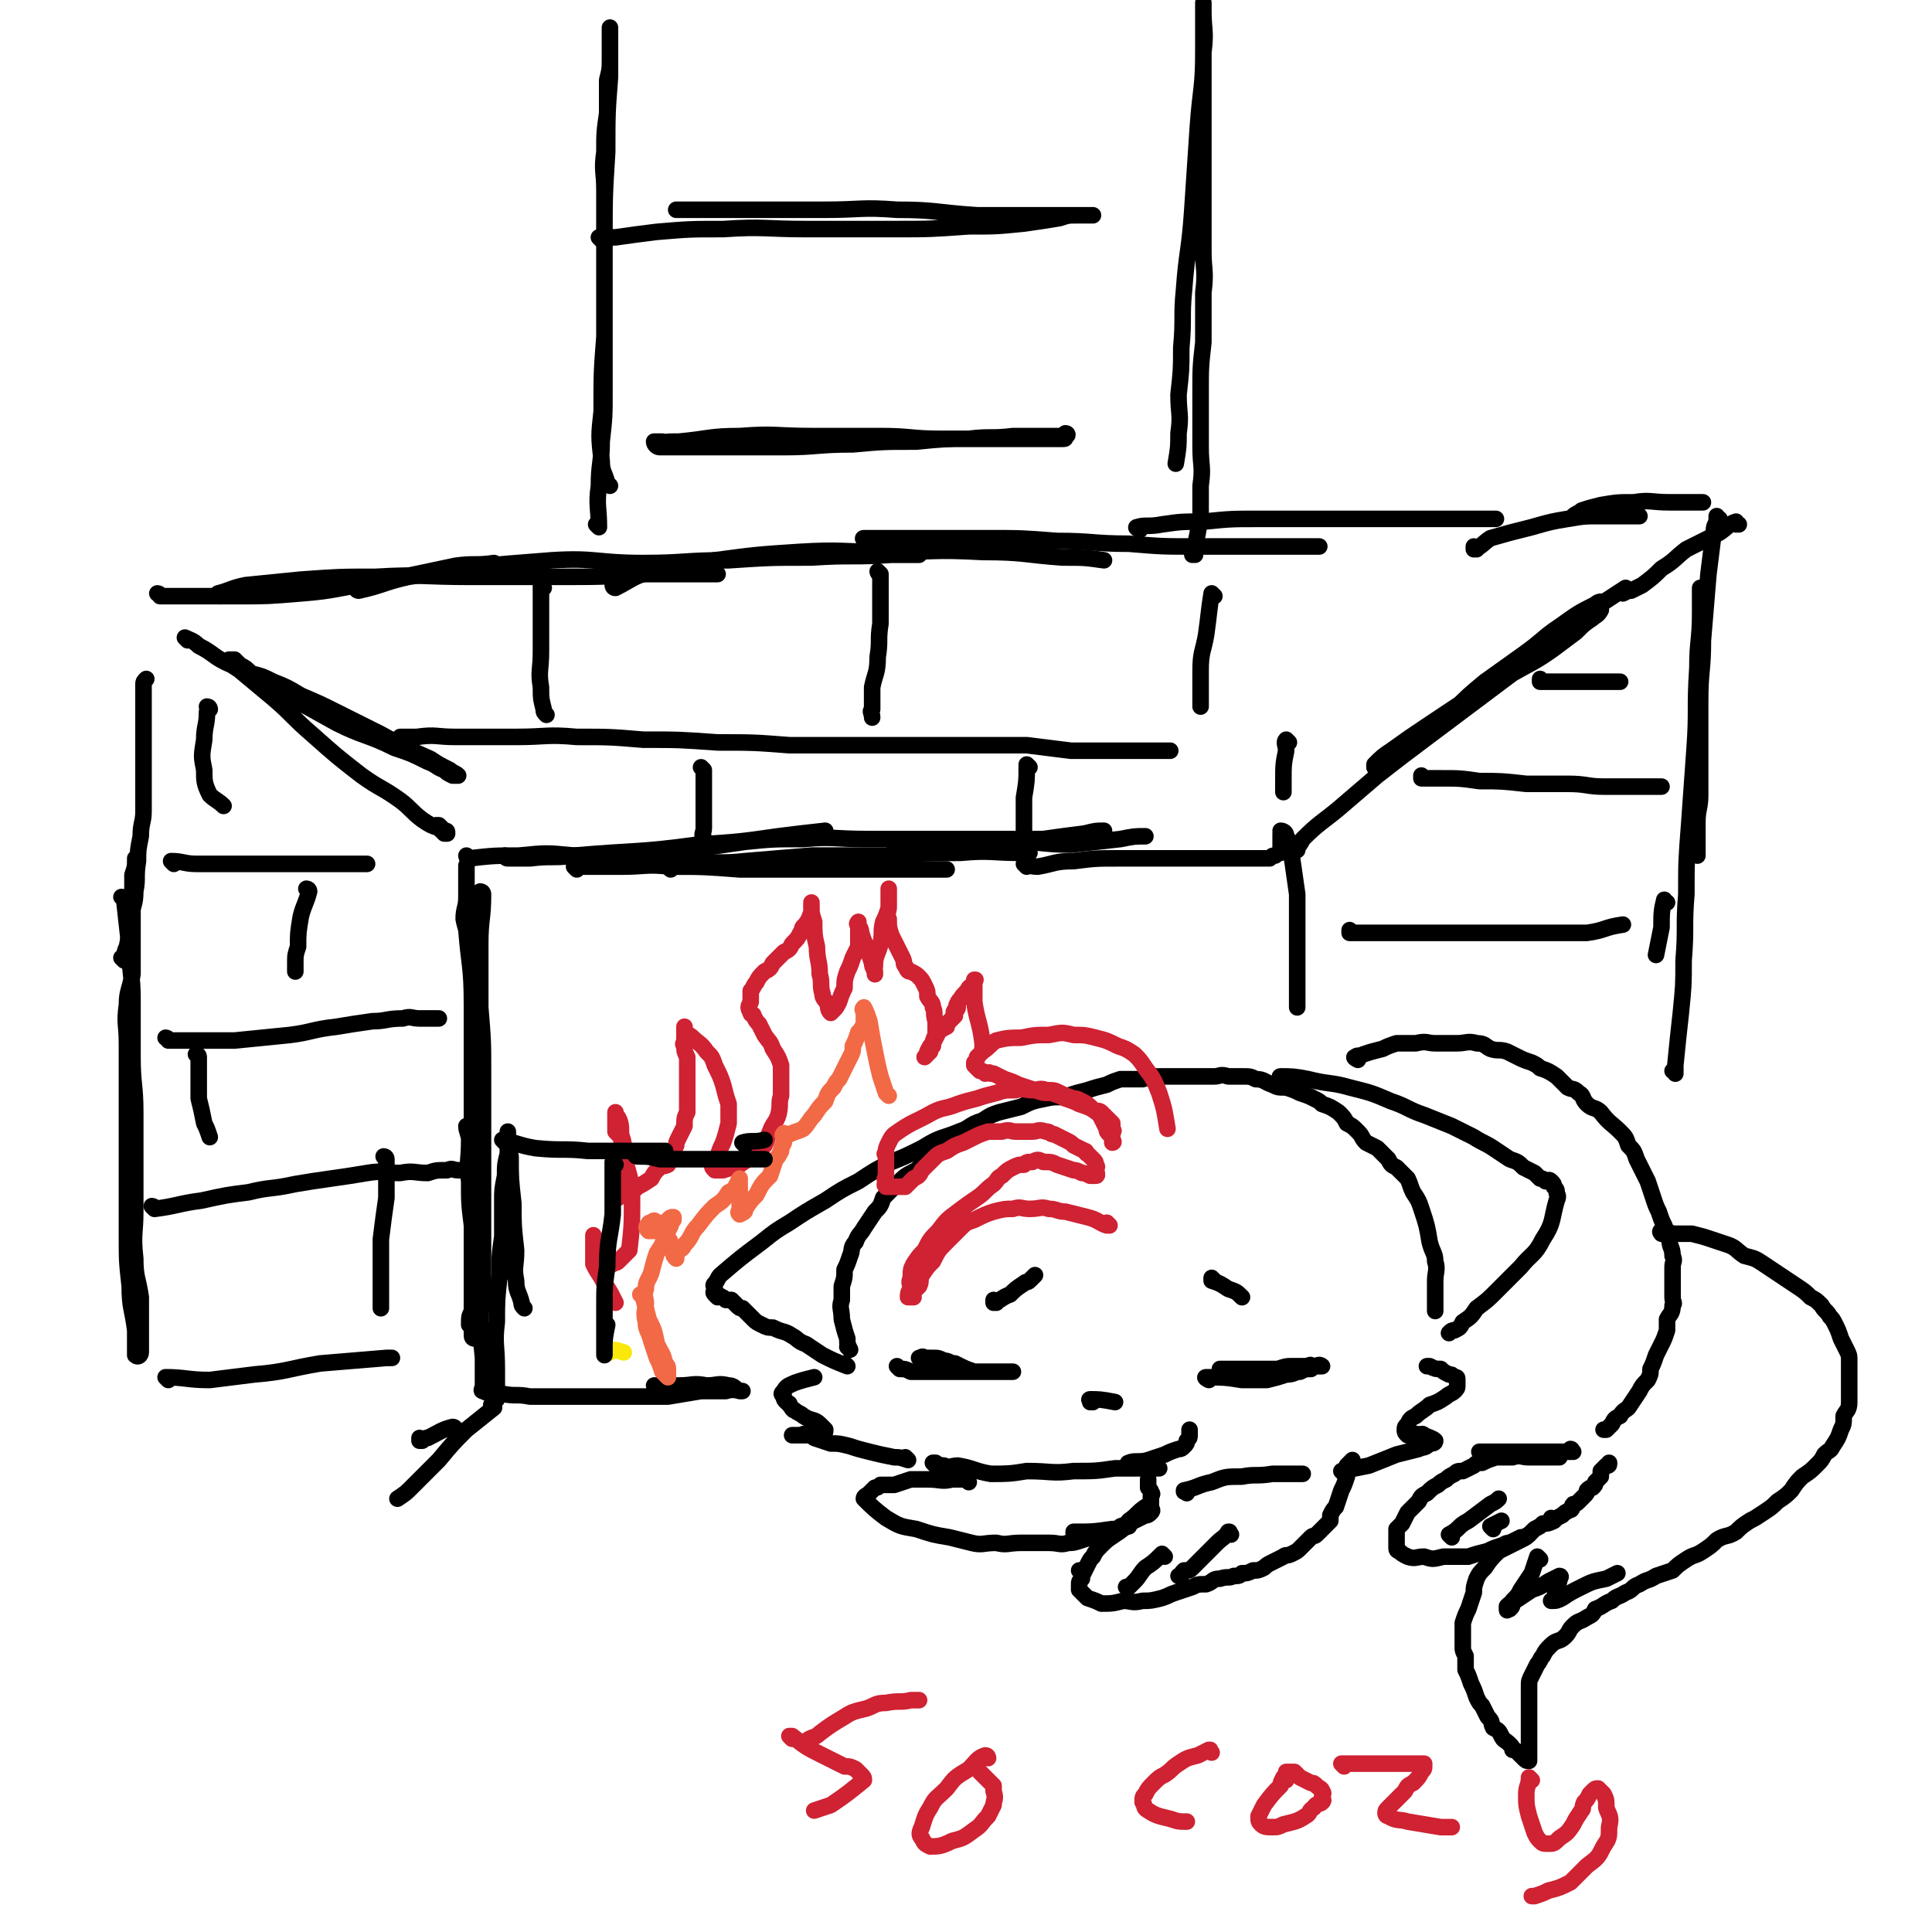 <svg viewBox='0 0 700 700' version='1.1' xmlns='http://www.w3.org/2000/svg' xmlns:xlink='http://www.w3.org/1999/xlink'><g fill='none' stroke='rgb(0,0,0)' stroke-width='6' stroke-linecap='round' stroke-linejoin='round'><path d='M326,496c0,0 -1,-1 -1,-1 0,0 0,0 1,1 0,0 0,0 0,0 2,0 2,0 4,1 4,0 4,0 8,0 4,0 4,0 7,0 3,0 3,0 7,0 2,0 2,0 5,0 2,0 2,0 4,0 2,0 2,0 3,0 1,0 1,0 2,0 1,0 1,0 1,0 -1,0 -1,0 -2,0 -2,0 -2,0 -5,0 -3,0 -3,0 -7,0 -3,-1 -3,-1 -7,-3 -2,0 -2,-1 -4,-1 -2,-1 -2,-1 -4,-1 -1,0 -1,0 -3,0 -1,-1 -1,0 -2,0 0,0 0,0 0,0 '/><path d='M438,500c0,0 -2,-1 -1,-1 6,0 7,0 13,1 5,0 5,0 9,0 4,-1 4,-1 7,-2 3,0 3,-1 5,-1 2,-1 2,-1 4,-1 1,-1 1,-1 2,-1 1,-1 2,0 2,0 -1,0 -2,0 -3,0 -1,0 -1,-1 -2,0 -3,0 -3,0 -6,0 -2,0 -2,0 -5,1 -3,0 -3,0 -6,0 -3,0 -3,0 -5,0 -3,0 -3,0 -5,0 -2,0 -2,0 -4,0 0,0 0,0 -1,0 '/><path d='M396,508c0,0 -1,-1 -1,-1 0,0 0,0 0,1 0,0 0,0 0,0 1,0 -1,-1 0,-1 3,0 4,0 9,1 '/><path d='M361,472c0,0 -1,-1 -1,-1 0,0 0,1 0,1 3,-1 3,-2 6,-3 2,-2 2,-2 5,-4 1,-1 1,0 2,-1 1,-1 1,-1 2,-2 0,0 0,0 0,0 '/><path d='M440,464c0,0 -1,-1 -1,-1 0,0 0,0 0,1 0,0 0,0 0,0 3,1 3,1 6,3 3,1 3,1 5,3 '/><path d='M410,531c0,0 -1,-1 -1,-1 0,0 0,0 0,0 0,0 0,0 0,0 1,1 -1,0 0,0 2,-1 4,0 7,-1 3,-1 3,-1 6,-2 2,-1 2,-1 5,-2 1,0 1,0 2,-1 1,-1 1,-1 1,-2 1,-1 1,-1 1,-2 0,-1 0,-1 0,-2 0,0 0,0 0,0 '/><path d='M329,529c0,0 -1,-1 -1,-1 0,0 0,0 1,1 0,0 0,0 0,0 -3,-1 -3,-1 -5,-1 -5,-1 -5,-1 -9,-2 -4,-1 -4,-1 -7,-2 -4,-1 -4,-1 -7,-1 -3,-1 -3,-1 -6,-2 -1,-1 -1,-1 -3,-1 -1,-1 -1,0 -2,0 -1,0 -1,0 -1,0 -1,0 -2,0 -2,0 0,0 1,0 1,0 2,0 2,0 3,0 1,0 1,0 3,0 1,0 1,0 2,0 1,0 2,0 2,0 1,-1 1,-1 1,-2 -1,-1 -1,-1 -2,-2 -2,-2 -3,-1 -6,-3 -1,-1 -2,-1 -3,-2 -1,0 -1,-1 -2,-2 0,-1 0,0 -1,-1 -1,-1 -1,-1 -1,-2 -1,-1 -1,-1 0,-2 1,-2 2,-2 4,-3 3,-1 3,-1 7,-2 '/><path d='M487,534c0,0 -1,-1 -1,-1 0,0 0,0 0,0 0,0 0,0 0,0 5,-1 5,-1 10,-2 5,-2 5,-2 10,-4 4,-1 4,-1 8,-2 2,-1 2,0 4,-2 1,0 2,0 2,-1 -1,-1 -2,-1 -4,-2 -1,-1 -1,0 -2,0 -1,-1 -1,0 -2,0 -1,0 -1,0 -2,0 -1,-1 -1,-1 -1,-2 0,-1 0,-1 1,-2 1,-2 1,-2 3,-3 2,-2 3,-2 5,-4 3,-1 3,-1 6,-3 1,-1 2,-1 3,-2 1,-1 1,-1 1,-2 0,-1 0,-1 0,-2 0,-1 0,-1 -1,-1 -1,-1 -1,-1 -2,-1 -2,-1 -2,-1 -3,-2 -2,0 -2,0 -4,-1 -1,0 0,0 -1,0 '/><path d='M308,489c0,0 -1,-1 -1,-1 0,0 0,0 1,1 0,0 0,0 0,0 0,0 -1,-1 -1,-1 0,0 1,1 1,1 -1,-2 -1,-2 -1,-4 -1,-3 -1,-3 -2,-7 0,-4 -1,-4 0,-7 0,-3 0,-3 0,-5 1,-3 1,-3 1,-6 1,-2 1,-2 2,-5 1,-2 0,-3 2,-5 1,-3 2,-3 3,-5 2,-3 2,-3 4,-6 2,-2 2,-2 3,-5 2,-2 2,-2 5,-5 3,-3 3,-3 7,-5 3,-3 3,-3 6,-6 3,-2 3,-2 6,-5 3,-2 3,-2 6,-4 3,-2 3,-2 6,-3 3,-2 3,-2 6,-3 4,-1 4,-1 8,-2 4,-2 4,-2 9,-3 4,-1 4,0 8,-1 3,-1 3,-1 7,-2 3,-1 3,-1 7,-2 2,-1 2,-1 5,-2 4,0 4,0 8,0 3,-1 3,-1 7,-1 4,0 4,0 7,0 3,0 3,0 6,0 3,0 3,0 6,0 2,0 2,-1 5,0 2,0 2,0 5,0 3,0 3,0 5,1 3,0 3,1 6,2 2,1 2,1 5,1 3,1 3,1 5,2 3,1 3,1 5,2 2,1 2,1 3,2 3,1 3,1 6,3 2,2 2,2 3,4 2,1 2,1 4,3 2,2 1,2 3,4 2,1 2,1 4,2 2,2 2,2 4,4 1,2 1,2 3,3 2,2 2,2 4,4 1,2 1,3 2,5 2,3 2,3 3,6 2,6 2,6 3,12 1,4 2,4 2,7 1,3 0,4 0,7 0,2 0,2 0,5 0,2 0,2 0,4 0,1 0,1 0,2 '/><path d='M465,391c0,0 -2,-1 -1,-1 4,0 5,0 10,1 8,2 8,1 15,3 8,2 8,2 15,5 6,2 6,3 12,5 5,2 5,2 10,4 4,2 4,2 8,4 3,2 4,2 7,4 3,2 3,2 6,4 3,1 3,1 5,3 2,1 2,1 4,2 1,1 1,1 2,2 1,0 1,0 2,1 1,0 1,-1 2,0 0,0 0,0 0,0 1,1 1,1 1,2 1,1 1,1 1,2 0,1 1,1 0,3 -2,7 -1,8 -5,14 -3,6 -4,5 -8,10 -4,4 -4,4 -9,9 -3,3 -3,3 -7,6 -2,3 -2,3 -5,5 -1,2 -1,2 -3,3 -1,0 -1,0 -2,1 '/><path d='M307,495c0,0 -1,-1 -1,-1 0,0 0,0 1,1 0,0 0,0 0,0 -5,-2 -5,-2 -9,-4 -3,-2 -3,-2 -6,-4 -3,-1 -3,-2 -5,-3 -3,-2 -3,-1 -7,-3 -2,0 -2,0 -4,-1 -2,-1 -2,-1 -3,-2 -1,-1 -1,-1 -2,-2 -1,-1 -1,-1 -2,-2 -1,0 -1,0 -2,-1 -1,-1 -1,-1 -2,-2 -1,0 -1,0 -2,0 -1,-1 -1,-1 -2,-1 0,-1 0,0 -1,0 -1,-1 -1,-1 -1,-1 -1,-1 0,-1 0,-2 0,-1 -1,-1 0,-2 1,-1 1,-2 2,-3 7,-6 7,-6 15,-12 5,-4 5,-4 10,-7 6,-4 6,-4 13,-8 6,-4 6,-4 12,-7 6,-4 6,-4 12,-7 5,-2 5,-2 11,-5 5,-3 5,-3 11,-5 5,-2 5,-2 9,-3 '/></g>
<g fill='none' stroke='rgb(207,34,51)' stroke-width='6' stroke-linecap='round' stroke-linejoin='round'><path d='M402,444c0,0 -1,-1 -1,-1 0,0 1,1 0,1 -3,-1 -3,-2 -7,-3 -4,-1 -4,-1 -8,-2 -3,0 -3,-1 -6,-1 -3,-1 -3,0 -7,0 -3,0 -3,-1 -6,0 -3,0 -3,0 -7,1 -3,1 -3,1 -7,3 -3,1 -3,1 -5,3 -3,3 -3,3 -5,5 -3,3 -3,3 -5,7 -2,2 -2,2 -4,5 -1,2 0,2 -1,4 -1,1 -1,1 -2,2 -1,1 0,1 0,2 -1,0 -2,0 -2,0 0,-1 0,-2 1,-3 0,-2 -1,-2 0,-4 0,-3 0,-3 1,-5 2,-3 2,-3 4,-5 2,-4 2,-4 5,-7 3,-4 3,-4 7,-7 4,-3 4,-3 7,-5 3,-2 3,-3 6,-5 2,-2 1,-2 3,-3 2,-2 2,-2 4,-3 2,-1 2,-1 4,-1 1,-1 1,-1 3,-1 2,-1 2,-1 4,0 3,0 3,0 5,1 3,1 3,1 6,2 1,0 1,0 3,1 1,0 1,0 3,1 1,0 1,0 2,0 0,0 0,0 0,0 0,0 0,0 0,0 1,0 0,-1 0,-1 0,0 0,1 0,1 1,-1 0,-1 0,-2 0,-1 1,-1 0,-2 0,-1 0,-1 -1,-2 -1,-1 -1,-1 -2,-2 -1,0 0,-1 -1,-1 -2,-1 -2,-1 -4,-2 -1,-1 -1,-1 -3,-2 -2,-1 -2,-1 -4,-2 -2,0 -1,-1 -3,-1 -3,-1 -3,0 -5,0 -3,0 -3,0 -6,0 -2,0 -2,-1 -5,0 -3,0 -3,0 -5,0 -3,1 -3,1 -5,2 -2,1 -2,1 -4,2 -3,1 -3,1 -6,3 -3,1 -3,1 -5,3 -2,2 -2,2 -4,4 -1,2 -1,2 -3,3 -1,1 -1,1 -2,2 0,0 0,0 -1,1 -1,0 -1,0 -2,0 -1,0 -1,0 -2,0 0,0 0,0 -1,0 -1,0 -1,0 -1,0 -1,0 -1,0 -1,0 -1,-1 0,-1 0,-2 -1,-1 0,-1 0,-2 0,-1 0,-1 0,-1 0,-1 0,-1 0,-2 0,-1 0,-1 0,-2 0,-1 0,-1 0,-2 0,-1 -1,-1 0,-1 0,-2 0,-2 1,-4 1,-2 1,-2 2,-3 7,-5 7,-4 14,-8 4,-2 4,-1 9,-3 3,-1 3,-1 7,-2 3,-1 3,-1 7,-2 3,-1 3,-1 7,-1 3,-1 3,0 6,0 2,0 3,-1 5,0 3,0 3,0 5,1 2,1 2,1 5,2 1,0 1,0 3,1 2,1 2,1 4,3 1,1 2,1 3,3 1,2 1,2 2,4 0,1 0,1 1,2 1,1 1,1 1,2 1,1 0,1 0,1 0,0 0,0 0,0 0,-1 0,-1 0,-2 0,-1 0,-1 0,-2 0,0 1,0 0,-1 0,-1 0,-1 0,-2 -1,-1 -1,-1 -2,-2 -1,-1 -1,-1 -2,-2 -1,-1 -2,0 -3,-1 -2,-1 -2,-1 -5,-2 -2,-1 -2,-1 -5,-2 -2,-1 -2,-1 -5,-2 -3,0 -3,0 -6,-1 -3,-1 -3,-1 -6,-2 -2,-1 -2,-1 -5,-2 -2,-1 -2,-1 -4,-2 -1,0 -1,0 -1,0 -1,-1 -1,0 -2,0 -1,-1 -1,-1 -2,-1 -1,-1 -1,-1 -2,-2 0,0 0,0 0,-1 1,-1 1,-1 1,-2 1,-1 1,-1 2,-2 3,-2 3,-3 5,-4 4,-1 5,-1 9,-1 5,-1 5,-1 10,-1 5,-1 5,-1 9,0 4,0 4,0 8,1 4,1 4,1 8,3 3,1 3,1 6,3 2,2 2,2 4,5 3,4 3,4 5,9 2,6 2,7 3,13 '/></g>
<g fill='none' stroke='rgb(0,0,0)' stroke-width='6' stroke-linecap='round' stroke-linejoin='round'><path d='M339,531c0,0 -1,-1 -1,-1 0,0 0,0 1,0 0,0 0,0 0,0 0,1 -1,0 -1,0 1,0 2,1 4,1 2,1 3,0 5,0 6,1 6,2 12,3 6,0 7,0 13,-1 9,0 9,1 17,0 8,0 8,0 15,-1 8,0 8,0 16,0 '/><path d='M351,537c0,0 -1,-1 -1,-1 0,0 0,0 0,0 0,0 0,0 0,0 1,1 1,0 0,0 -2,0 -3,0 -5,0 -4,1 -4,0 -9,0 -3,0 -3,0 -6,0 -3,1 -3,1 -6,2 -2,0 -3,0 -5,0 -1,1 -1,1 -2,1 -1,1 -1,1 -2,2 -1,1 -2,1 -2,2 3,3 4,4 8,7 5,3 5,3 11,4 6,2 6,2 12,3 4,1 4,1 8,2 4,1 4,0 9,0 4,1 4,0 9,0 5,0 5,0 10,0 4,0 4,1 7,0 2,0 2,0 5,-1 3,-1 3,-1 6,-2 2,0 2,0 5,-1 2,-1 2,-1 3,-2 3,-1 3,-1 5,-2 2,-1 2,-1 4,-2 1,0 1,0 2,-1 1,-1 0,-1 0,-2 0,-1 0,-1 0,-2 0,-1 0,-1 0,-2 0,0 1,-1 0,-1 0,-1 0,-1 -1,-2 0,-1 0,-1 0,-2 0,0 0,0 0,-1 '/><path d='M392,570c0,0 -1,-1 -1,-1 '/><path d='M416,547c0,0 -1,-1 -1,-1 0,0 0,0 0,0 0,0 0,0 0,0 1,1 0,0 0,0 -3,2 -3,3 -6,5 -2,3 -2,3 -5,5 -3,2 -3,2 -5,4 -2,2 -2,2 -3,4 -1,1 -1,1 -2,3 -1,2 -1,2 -2,4 0,0 0,0 0,1 -1,1 -1,1 -1,2 0,1 0,1 0,2 0,0 0,0 0,0 1,1 1,1 1,1 1,1 1,1 2,2 3,1 3,1 5,2 4,0 4,0 8,-1 3,0 3,1 7,0 3,0 3,0 7,-1 3,-1 2,-1 5,-2 3,-1 3,-1 6,-2 2,-1 2,-1 5,-1 3,-1 2,-2 5,-2 3,-1 3,0 5,-1 2,0 2,0 3,-1 2,0 2,0 4,-1 2,0 2,0 4,-1 1,-1 1,-1 3,-2 2,-1 2,-1 4,-2 1,-1 1,0 3,-1 2,-1 2,-1 3,-2 1,-1 1,-1 2,-2 1,-1 1,-1 2,-2 1,-1 1,0 2,-1 2,-2 2,-2 3,-3 1,-1 1,-1 2,-2 0,-1 0,-1 0,-2 1,-2 1,-2 2,-3 1,-3 1,-3 2,-6 1,-2 1,-2 2,-5 0,-2 0,-2 0,-4 1,-1 1,-1 2,-2 0,0 0,0 0,0 '/><path d='M422,564c0,0 -1,-1 -1,-1 0,0 0,0 0,0 0,0 0,0 0,0 -3,3 -3,3 -6,5 -2,2 -2,3 -4,5 -1,1 -1,1 -2,2 -1,0 -1,0 -1,0 '/><path d='M446,556c0,0 -1,-1 -1,-1 0,0 1,0 0,0 -1,2 -2,2 -4,4 -2,2 -2,2 -5,5 -2,2 -2,2 -4,4 -1,1 -1,1 -3,1 -1,1 -1,1 -1,2 0,0 0,0 -1,0 '/><path d='M430,541c0,0 -1,-1 -1,-1 0,0 0,1 0,0 5,-1 5,-2 10,-3 5,-2 5,-2 11,-2 5,-1 5,0 11,-1 5,0 5,0 11,0 '/><path d='M390,556c0,0 -1,-1 -1,-1 0,0 0,1 0,0 7,0 7,0 14,-1 3,0 3,0 6,-1 '/><path d='M492,384c0,0 -2,-1 -1,-1 1,-1 1,0 3,-1 3,-1 3,-1 7,-2 2,-1 2,-1 5,-2 3,0 4,0 7,0 4,-1 4,0 7,0 4,0 4,0 8,0 3,0 4,-1 7,0 3,0 3,1 5,2 3,1 3,0 6,1 2,1 2,1 4,2 2,1 2,1 5,2 2,1 2,1 3,2 3,1 3,1 6,3 2,2 2,2 4,4 2,1 2,0 4,2 2,1 1,2 3,4 2,2 3,1 5,3 3,4 4,4 7,7 2,2 2,2 3,5 2,2 2,2 3,5 1,2 1,2 2,4 1,2 1,2 2,4 1,3 1,3 2,6 1,3 1,3 2,5 1,3 1,3 2,5 1,3 1,3 2,6 0,2 1,2 1,5 1,2 0,2 0,4 0,2 0,2 0,4 0,2 0,2 0,3 0,2 0,2 0,4 0,2 1,2 0,3 0,3 -1,3 -2,5 0,2 0,2 0,4 -1,3 -1,3 -2,5 -1,2 -1,2 -2,4 -1,3 -1,3 -2,5 0,2 0,2 -1,4 -2,2 -2,2 -3,4 -2,3 -2,3 -4,6 -1,1 -2,1 -3,3 -2,1 -2,1 -3,3 -1,1 -1,1 -2,2 0,0 0,0 -1,0 '/><path d='M570,526c0,0 -1,-1 -1,-1 0,0 1,0 0,1 -5,0 -6,0 -11,0 -4,0 -4,0 -7,0 -3,0 -3,0 -5,0 -3,0 -3,0 -5,0 -2,0 -2,0 -3,0 -1,0 -1,0 -2,0 0,0 0,0 0,0 '/><path d='M565,528c0,0 -1,-1 -1,-1 0,0 0,0 0,1 -1,0 -1,0 -2,0 -4,0 -4,0 -8,0 -3,0 -3,-1 -6,0 -3,0 -3,0 -6,0 -3,1 -3,1 -5,2 -2,0 -2,0 -3,1 -2,1 -2,1 -4,2 -2,0 -2,0 -3,1 -2,1 -2,1 -3,2 -2,1 -2,1 -3,2 -2,1 -2,1 -4,3 -2,1 -2,1 -3,3 -1,1 -1,1 -2,2 -1,1 -1,1 -2,2 -1,2 -1,2 -2,4 -1,1 -1,1 -2,2 0,1 0,1 0,2 0,1 0,1 0,2 0,1 0,1 0,1 0,1 0,2 0,2 0,1 1,1 1,1 1,1 1,1 3,2 3,1 3,0 6,0 3,1 3,1 7,0 5,0 5,0 9,0 3,-1 3,-1 7,-2 2,-1 2,-1 5,-2 1,0 1,-1 3,-1 2,-1 2,-1 4,-2 1,0 1,0 3,-1 1,-1 1,-1 2,-2 2,-1 2,-1 3,-2 2,0 2,0 4,-1 1,-1 1,-1 3,-2 1,-1 1,-1 3,-2 1,0 0,-1 1,-2 1,0 1,0 2,-1 1,-1 1,-1 2,-2 1,-1 1,-1 1,-2 1,-1 1,-1 2,-1 1,-1 1,-1 1,-2 1,-1 1,-1 2,-2 0,-1 0,-1 0,-2 1,-1 1,-1 2,-2 1,0 1,0 1,-1 '/><path d='M526,557c0,0 -1,-1 -1,-1 0,0 0,0 0,0 0,0 0,0 0,0 4,-2 3,-3 7,-5 4,-3 4,-3 8,-6 2,-1 2,-1 3,-2 '/><path d='M541,554c0,0 -1,-1 -1,-1 0,0 0,0 0,0 0,0 0,0 0,0 2,-1 2,-1 4,-2 '/><path d='M563,551c0,0 -1,-1 -1,-1 0,0 0,0 0,0 0,0 0,0 0,0 '/><path d='M603,447c-1,0 -1,-1 -1,-1 0,0 0,0 0,1 0,0 0,0 0,0 0,0 -1,-1 0,-1 1,0 2,0 4,1 4,0 4,0 7,0 4,1 4,1 7,2 3,1 3,1 6,2 3,1 3,2 6,4 4,1 4,1 7,3 3,2 3,2 6,4 3,2 3,2 6,4 3,2 3,2 5,4 2,1 2,1 4,3 1,2 2,2 3,4 1,1 1,1 2,3 1,2 1,2 2,5 1,2 1,2 2,4 1,2 1,2 1,4 0,3 0,3 0,5 0,3 0,3 0,5 0,2 0,2 0,5 0,3 -1,3 -2,5 0,3 0,3 -1,5 -1,3 -1,3 -3,6 -1,2 -1,1 -3,3 -1,2 -1,2 -3,4 -2,2 -2,2 -5,4 -2,2 -2,2 -4,5 -2,2 -2,2 -5,4 -2,2 -2,2 -5,4 -3,2 -3,2 -5,3 -3,2 -3,2 -5,4 -3,2 -4,1 -7,3 -2,2 -2,2 -5,4 -3,2 -3,1 -6,3 -3,2 -3,2 -5,4 -3,1 -3,1 -6,2 -3,2 -3,1 -6,3 -3,1 -2,2 -5,3 -3,2 -3,1 -5,3 -3,1 -3,2 -6,3 -1,2 -1,2 -3,3 -3,2 -3,1 -5,3 -2,2 -1,2 -3,4 -2,2 -3,1 -5,3 -2,2 -2,2 -3,4 -1,1 -1,2 -2,3 -1,2 -1,2 -2,4 -1,2 -1,2 -1,4 0,4 0,4 0,7 0,4 0,4 0,7 0,3 0,3 0,5 0,3 0,3 0,6 0,1 0,1 0,2 0,0 0,0 0,0 -1,0 -1,0 -2,-1 -1,-1 -1,-1 -2,-2 -1,-1 -1,-1 -2,-1 0,-1 0,-1 -1,-2 -2,-2 -2,-1 -3,-3 -1,-2 -1,-2 -3,-3 -1,-2 0,-2 -2,-4 -1,-2 -1,-2 -2,-4 -1,-1 -1,-1 -2,-3 -1,-3 -1,-3 -2,-5 -1,-3 -1,-3 -2,-5 0,-2 0,-3 0,-5 -1,-2 -1,-2 -1,-3 0,-2 0,-2 0,-5 0,-2 0,-2 0,-4 1,-3 1,-3 2,-5 1,-3 1,-3 2,-6 0,-2 0,-2 1,-5 1,-2 1,-2 3,-4 2,-3 2,-3 5,-6 4,-2 4,-2 8,-4 2,-1 2,-1 3,-2 '/><path d='M558,565c0,0 -1,-1 -1,-1 0,0 0,0 0,0 -1,3 -1,3 -2,6 -2,3 -2,3 -4,6 -1,2 -1,2 -3,4 0,2 0,2 -1,3 -1,0 -1,1 -1,0 0,0 0,0 0,-1 1,-1 1,-1 3,-2 3,-2 3,-2 6,-4 3,-1 3,-1 6,-3 2,-1 2,-1 4,-2 1,0 0,1 0,1 0,2 -1,2 -1,3 -1,2 0,2 -1,4 0,1 0,0 -1,1 0,0 0,0 0,0 2,0 2,0 4,-1 3,-2 3,-2 7,-4 4,-2 4,-2 9,-3 2,-1 2,-1 4,-2 '/></g>
<g fill='none' stroke='rgb(207,34,51)' stroke-width='6' stroke-linecap='round' stroke-linejoin='round'><path d='M287,630c0,0 -1,-1 -1,-1 0,0 0,0 1,0 0,0 0,0 0,0 0,1 -1,0 -1,0 0,0 0,0 1,0 0,0 0,0 0,0 5,4 5,4 11,7 4,2 4,2 8,4 2,0 2,0 4,1 1,1 1,1 2,2 1,1 1,1 1,2 -5,4 -6,5 -12,9 -3,1 -3,1 -6,2 '/><path d='M358,637c0,0 0,-1 -1,-1 -3,1 -3,2 -6,5 -5,3 -5,3 -8,7 -4,4 -4,3 -6,7 -2,3 -2,4 -3,7 -1,2 -1,3 0,4 1,2 1,2 3,3 3,0 4,0 8,-2 4,-1 4,-1 8,-4 3,-2 2,-2 5,-5 1,-2 1,-2 2,-4 0,-2 1,-2 0,-5 0,-1 0,-1 0,-2 -1,-1 -1,-1 -2,-2 -1,-1 -1,-1 -2,-2 0,0 0,0 -1,-1 '/><path d='M293,632c0,0 -1,-1 -1,-1 0,0 0,0 1,0 0,0 0,0 0,0 0,1 -1,0 -1,0 2,-2 3,-1 5,-3 4,-3 4,-3 9,-6 3,-2 4,-2 8,-3 3,-1 3,-2 7,-2 5,-1 5,0 9,-1 1,0 1,0 3,0 '/><path d='M439,635c0,0 -1,-1 -1,-1 0,0 1,0 0,0 -2,1 -2,1 -4,2 -4,1 -4,1 -7,3 -3,2 -2,2 -5,4 -2,1 -2,1 -4,3 -2,2 -2,2 -3,4 -1,1 -1,1 -1,3 1,1 0,2 2,3 3,2 4,2 8,3 3,1 3,1 6,1 '/><path d='M466,645c0,0 -1,-1 -1,-1 0,0 0,0 0,0 0,0 0,0 0,0 -1,2 -1,2 -1,3 -3,3 -3,3 -6,7 -1,2 -1,2 -2,4 0,2 0,2 1,3 1,1 2,1 4,1 2,0 2,0 4,-1 4,-1 5,-1 8,-3 2,-1 1,-2 3,-3 1,-2 2,-1 3,-2 1,-1 0,-1 0,-2 0,-1 1,-1 0,-2 0,-1 -1,-1 -2,-2 -1,-1 -1,-1 -2,-1 -2,-1 -2,-1 -4,-2 -1,-1 -1,-1 -2,-2 -1,0 -1,0 -3,0 '/><path d='M487,640c0,0 -1,-1 -1,-1 0,0 0,0 0,0 0,0 0,0 0,0 4,0 4,0 7,0 4,0 4,0 8,0 4,0 4,0 7,0 3,0 3,0 5,0 2,0 2,0 3,0 0,0 0,1 0,1 0,1 0,1 -1,2 -1,2 -1,2 -3,4 -2,1 -2,1 -3,3 -2,2 -2,2 -4,4 -1,1 -1,1 -2,2 -1,1 -1,1 -1,2 0,0 0,1 1,1 3,2 4,1 7,2 6,1 6,1 12,2 2,0 2,0 4,0 '/><path d='M555,645c0,0 -1,-1 -1,-1 0,0 0,0 0,0 0,3 -1,3 -1,6 0,4 0,4 1,8 1,3 1,3 2,6 1,2 1,2 2,3 1,1 1,1 3,1 2,0 2,0 4,-2 3,-2 3,-2 5,-5 1,-2 1,-2 3,-5 1,-1 0,-1 1,-3 1,-1 1,-1 2,-3 1,-1 1,-1 1,-1 1,-1 1,-1 2,-1 1,1 1,1 2,2 1,2 1,2 1,5 1,3 2,3 1,7 0,4 0,4 -2,7 -2,4 -2,4 -6,7 -3,3 -3,3 -6,6 -4,2 -4,2 -8,3 -2,1 -2,1 -5,2 0,0 0,0 -1,0 '/></g>
<g fill='none' stroke='rgb(0,0,0)' stroke-width='6' stroke-linecap='round' stroke-linejoin='round'><path d='M175,324c0,0 -1,-1 -1,-1 0,0 0,0 1,1 0,0 0,0 0,0 0,0 -1,-1 -1,-1 0,0 1,0 1,1 0,9 -1,9 -1,18 0,12 0,12 0,23 1,12 1,12 1,24 0,12 0,12 0,24 0,11 0,11 0,22 0,9 0,9 0,18 0,7 0,7 0,15 0,5 -1,5 -1,10 0,2 0,2 0,4 -1,2 -1,2 -2,3 0,0 -1,0 -1,-1 0,-2 0,-2 0,-4 0,-8 0,-8 0,-16 0,-11 0,-11 0,-22 0,-12 0,-12 0,-24 0,-13 0,-13 0,-26 0,-11 0,-11 0,-21 0,-8 0,-8 0,-16 0,-6 0,-6 -1,-12 0,-5 -1,-5 -2,-10 0,-4 1,-4 1,-8 0,-3 0,-3 0,-6 0,-1 0,-1 0,-3 0,-1 0,-1 0,-2 0,0 0,-1 0,0 0,2 0,3 0,6 0,9 0,9 0,17 1,13 2,13 2,27 1,15 0,15 1,31 0,15 1,15 1,30 0,20 0,20 -1,40 0,5 0,5 -1,10 -1,2 -1,2 -1,5 0,0 0,0 0,0 '/><path d='M170,311c0,0 -1,-1 -1,-1 0,0 0,1 1,1 9,-1 9,-1 18,-1 10,-1 10,-1 20,0 12,0 12,0 23,1 9,1 9,1 18,2 '/><path d='M184,311c0,0 -1,-1 -1,-1 0,0 0,1 1,1 4,0 4,0 8,0 8,-1 8,0 16,-1 23,-2 23,-1 45,-4 15,-1 15,-1 29,-3 8,-1 8,-1 17,-2 '/><path d='M209,315c0,0 -1,-1 -1,-1 2,0 3,0 5,0 6,0 6,0 12,0 9,0 9,-1 18,0 12,0 12,0 25,1 12,0 12,0 25,0 12,0 12,0 24,0 10,0 10,0 19,0 3,0 3,0 7,0 '/><path d='M243,315c0,0 -1,-1 -1,-1 4,-1 5,-1 10,-1 9,-1 9,0 18,-1 12,-1 12,-1 24,-2 14,0 14,0 28,0 13,-1 13,-1 26,-1 11,-1 11,0 22,0 2,0 2,0 3,0 '/><path d='M248,309c0,0 -1,-1 -1,-1 0,0 0,1 1,1 4,-1 4,-1 8,-2 7,-1 7,-1 14,-2 10,-1 10,-1 21,-1 11,-1 11,0 23,0 12,0 12,0 24,0 11,0 11,0 21,0 10,0 10,0 19,0 7,-1 7,-1 15,-2 4,-1 4,-1 7,-1 '/><path d='M325,307c0,0 -1,-1 -1,-1 0,0 0,1 1,1 5,0 5,0 10,0 7,0 7,0 14,0 10,-1 10,-1 19,-2 10,0 10,1 20,1 9,-1 9,-1 18,-2 5,-1 5,-1 9,-1 '/><path d='M372,314c0,0 -1,-1 -1,-1 1,0 2,1 5,1 6,-1 6,-2 13,-2 8,-1 8,-1 16,-1 6,0 6,0 13,0 12,0 12,0 23,0 4,0 4,0 8,0 4,0 4,0 7,0 2,0 2,0 4,0 1,-1 1,-1 2,-1 1,-1 2,-1 2,-1 1,-1 0,-1 0,-2 0,-1 0,-1 0,-2 0,0 0,0 0,-1 0,-1 0,-1 0,-2 0,0 0,0 0,0 0,0 0,0 0,0 1,0 0,-1 0,-1 0,0 2,0 2,2 2,3 1,3 2,7 1,7 1,7 2,14 0,8 0,8 0,17 0,5 0,5 0,11 0,4 0,4 0,8 0,2 0,2 0,5 '/><path d='M170,409c0,0 -1,-1 -1,-1 0,2 1,3 1,5 0,8 -1,8 0,15 0,8 0,8 1,16 1,8 1,8 2,16 1,7 0,7 1,13 0,9 0,9 1,19 0,3 0,3 0,5 0,2 0,2 0,4 0,0 0,0 0,1 0,1 -1,2 0,2 2,1 3,1 7,1 5,1 5,0 10,1 8,0 8,0 17,0 8,0 8,0 17,0 8,0 8,0 16,0 6,-1 6,-1 12,-2 5,0 5,0 9,0 3,-1 4,0 6,0 0,0 -1,0 -1,0 -2,-1 -2,-2 -4,-2 -4,-1 -4,0 -8,0 -5,-1 -5,0 -10,0 -3,0 -3,0 -7,0 -1,0 -1,0 -2,0 '/><path d='M45,326c0,0 0,-1 -1,-1 0,0 1,0 1,1 1,9 1,9 2,18 0,9 1,9 1,18 0,11 0,11 0,21 0,10 1,10 1,20 0,10 0,10 0,19 0,9 0,9 0,17 0,8 -1,8 0,17 0,7 1,7 2,14 0,5 0,5 0,10 0,3 0,3 0,6 0,2 0,2 0,4 0,1 -1,2 -2,1 0,-3 0,-4 0,-9 -1,-8 -2,-8 -2,-16 -1,-9 -1,-9 -1,-18 0,-8 0,-8 0,-16 0,-9 0,-9 0,-18 0,-18 0,-18 0,-36 0,-7 -1,-7 0,-14 0,-5 1,-5 2,-11 0,-5 0,-5 0,-10 0,-5 0,-5 0,-9 0,-4 0,-4 0,-9 0,-4 0,-4 0,-8 1,-3 1,-3 1,-6 '/><path d='M45,348c0,0 0,-1 -1,-1 0,0 1,1 1,1 0,-2 0,-3 1,-5 1,-5 1,-5 1,-10 1,-5 2,-5 2,-10 1,-5 0,-5 1,-11 0,-4 0,-4 1,-9 0,-5 1,-5 1,-9 0,-4 0,-4 0,-9 0,-3 0,-3 0,-7 0,-3 0,-3 0,-7 0,-3 0,-3 0,-6 0,-4 0,-4 0,-7 0,-4 0,-4 0,-7 0,-1 0,-1 0,-3 0,-1 0,-1 1,-2 0,0 0,0 0,0 '/><path d='M68,232c0,0 -1,-1 -1,-1 2,1 3,1 5,3 6,3 5,4 12,7 9,6 10,5 20,11 9,5 9,5 18,10 10,5 11,4 21,9 6,2 6,2 12,5 3,1 3,2 6,3 1,1 1,1 3,2 1,0 2,0 2,0 -1,-1 -2,-1 -3,-2 -4,-2 -4,-2 -7,-4 -9,-4 -9,-4 -18,-9 -8,-4 -8,-4 -16,-8 -6,-3 -6,-3 -13,-6 -5,-3 -5,-3 -10,-5 -4,-2 -4,-2 -8,-3 -2,-2 -2,-2 -4,-3 -1,-1 -1,-1 -2,-2 0,0 -1,0 -2,0 0,0 1,0 1,0 2,2 1,2 3,4 6,5 6,5 12,10 7,6 7,7 14,13 9,8 9,8 18,15 7,5 7,4 14,9 4,3 4,4 8,7 3,2 3,2 6,3 1,1 1,1 2,2 1,0 1,0 1,0 0,-1 0,-1 -1,-1 -1,-1 -1,-1 -2,-2 -1,0 -1,0 -1,0 '/><path d='M58,216c0,0 0,-1 -1,-1 0,0 1,0 1,1 0,0 0,0 0,0 6,0 6,0 12,0 8,0 8,0 16,0 11,0 11,0 23,-1 13,-1 13,-2 27,-4 15,-3 15,-3 29,-6 7,-1 7,0 14,-1 '/><path d='M80,216c0,0 -1,-1 -1,-1 4,-1 5,-2 10,-3 10,-1 10,-1 20,-2 14,-1 14,-1 27,-1 17,-1 17,0 34,0 15,0 15,0 31,0 17,0 17,0 33,-1 13,0 13,0 26,0 '/><path d='M130,214c0,0 -1,-1 -1,-1 0,0 0,1 1,1 9,-2 9,-3 18,-5 26,-4 26,-4 52,-6 16,-1 16,1 33,1 15,0 15,-1 31,-1 15,-1 15,-1 30,-1 15,-1 15,0 29,-1 5,0 5,0 10,0 '/><path d='M223,213c0,0 -1,-1 -1,-1 0,0 0,1 1,1 6,-3 6,-4 13,-6 11,-3 11,-2 23,-4 15,-2 15,-2 30,-3 16,-1 16,0 32,0 17,0 17,-1 35,0 15,0 15,1 29,2 8,0 8,0 15,1 '/><path d='M314,196c0,0 -2,-1 -1,-1 9,0 11,0 21,0 12,0 12,0 24,0 12,0 12,0 25,1 13,0 13,1 26,1 12,1 12,1 24,1 12,0 12,0 24,0 10,0 10,0 21,0 0,0 0,0 0,0 '/><path d='M413,192c0,0 -2,-1 -1,-1 3,-1 4,0 9,-1 7,-1 7,-1 15,-1 10,-1 10,-1 20,-1 11,0 11,0 22,0 11,0 11,0 21,0 8,0 8,0 16,0 6,0 6,0 13,0 3,0 3,0 6,0 2,0 2,0 4,0 1,0 1,0 2,0 1,0 1,0 2,0 '/><path d='M470,308c0,0 -1,-1 -1,-1 0,0 0,1 0,1 2,-2 2,-2 3,-4 6,-6 7,-6 13,-11 7,-6 7,-6 14,-12 9,-7 9,-7 17,-13 8,-6 8,-6 16,-12 8,-6 8,-6 16,-12 7,-4 8,-4 15,-9 4,-3 4,-3 8,-6 3,-3 3,-3 6,-5 1,-1 2,-1 3,-3 0,-1 0,-1 0,-2 0,0 1,-1 0,-1 0,0 -1,0 -2,1 -6,3 -6,3 -13,8 -6,4 -6,5 -13,10 -7,5 -7,5 -14,10 -6,5 -6,5 -12,11 -6,4 -6,4 -11,9 -6,4 -6,4 -12,9 -1,1 -1,1 -3,1 -1,1 -2,1 -2,1 0,0 0,-1 0,-1 3,-3 3,-3 6,-5 7,-5 7,-5 13,-9 9,-6 9,-6 18,-12 7,-6 7,-6 14,-11 20,-14 20,-14 40,-27 '/><path d='M535,199c0,0 -1,-1 -1,-1 0,0 0,1 0,1 3,-1 3,-2 6,-4 7,-2 7,-2 15,-4 7,-2 7,-2 13,-3 6,-1 6,-1 12,-1 4,0 4,0 9,0 2,0 2,0 4,0 1,0 1,0 1,0 0,0 0,0 0,0 -1,0 -1,0 -2,0 -3,0 -3,0 -5,0 -3,0 -3,0 -5,0 -3,0 -3,0 -5,0 -2,0 -2,0 -4,0 -1,0 -1,0 -2,0 0,0 -1,0 -1,0 1,-1 2,-1 3,-2 3,-1 3,-1 7,-2 6,-1 6,-1 12,-1 6,-1 6,0 13,0 5,0 5,0 10,0 1,0 1,0 2,0 '/><path d='M630,190c-1,0 -1,-1 -1,-1 0,0 0,1 0,1 0,0 0,0 0,0 0,0 0,-1 0,-1 -3,1 -3,2 -6,4 -6,3 -6,3 -12,6 -4,3 -4,4 -9,7 -3,3 -3,3 -7,6 -2,1 -2,1 -4,2 -1,0 -1,0 -3,1 0,0 0,0 0,0 '/><path d='M623,188c-1,0 -1,-1 -1,-1 0,0 0,0 0,1 0,2 -1,2 -1,4 -1,8 -1,8 -2,16 -1,12 -1,12 -2,24 0,11 -1,11 -1,22 0,9 0,9 0,18 0,8 0,8 0,16 0,5 -1,5 -1,10 0,4 0,4 0,7 0,2 0,2 0,4 0,0 0,0 0,1 0,0 0,0 0,0 '/><path d='M617,214c-1,0 -1,-1 -1,-1 0,0 0,0 0,1 0,4 0,4 0,8 0,10 -1,10 -1,20 -1,15 0,15 -1,29 -1,14 -1,14 -2,28 -1,13 -1,13 -1,25 -1,12 0,12 -1,24 0,9 0,9 -1,19 -1,9 -1,9 -2,19 0,1 0,2 0,3 0,0 0,-1 -1,-1 '/><path d='M604,327c-1,0 -1,-1 -1,-1 -1,4 -1,5 -1,10 -1,5 -1,5 -2,10 '/><path d='M56,438c0,0 0,-1 -1,-1 0,0 1,1 1,1 8,-1 9,-2 17,-3 9,-2 9,-2 17,-3 8,-2 8,-1 17,-3 6,-1 6,-1 13,-2 7,-1 7,-1 13,-2 6,-1 6,0 12,0 5,-1 5,0 10,0 3,-1 3,-1 7,-1 2,-1 2,0 4,0 2,0 2,0 4,0 1,0 1,0 2,0 1,0 1,0 2,0 0,-1 0,-1 0,-1 0,0 0,0 0,0 '/><path d='M61,377c0,0 0,-1 -1,-1 0,0 1,0 1,1 0,0 0,0 0,0 5,0 5,0 10,0 7,0 7,0 14,0 10,-1 10,-1 20,-2 8,-1 8,-2 17,-3 6,-1 6,-1 13,-2 5,0 5,-1 11,-1 3,-1 3,0 6,0 2,0 2,0 4,0 1,0 1,0 2,0 0,0 0,0 1,0 '/><path d='M63,313c0,0 -1,-1 -1,-1 4,0 5,1 9,1 6,0 6,0 12,0 9,0 9,0 18,0 6,0 6,0 13,0 5,0 5,0 10,0 5,0 5,0 9,0 '/><path d='M146,268c0,0 -1,-1 -1,-1 0,0 1,0 1,1 0,0 0,0 0,0 0,0 -1,-1 -1,-1 2,0 3,0 6,0 7,-1 7,0 14,0 11,0 11,0 22,0 11,0 11,-1 22,0 12,0 12,0 24,1 13,0 13,0 27,1 13,0 13,0 26,1 11,0 11,0 22,0 12,0 12,0 23,0 10,0 10,0 21,0 10,0 10,0 20,0 8,1 8,1 16,2 7,0 7,0 13,0 5,0 5,0 11,0 3,0 3,0 6,0 2,0 2,0 3,0 2,0 2,0 3,0 0,0 0,0 0,0 '/><path d='M490,338c0,0 -1,-1 -1,-1 0,0 0,1 0,1 10,0 10,0 20,0 8,0 8,0 16,0 8,0 8,0 16,0 7,0 7,0 14,0 6,0 6,0 12,0 4,0 4,0 8,0 7,-1 6,-2 13,-3 '/><path d='M516,282c0,0 -1,-1 -1,-1 0,0 0,1 0,1 3,0 4,0 7,0 7,0 7,0 14,1 8,0 8,0 17,1 8,0 8,0 15,0 7,0 7,1 13,1 6,0 6,0 12,0 4,0 4,0 8,0 1,0 1,0 1,0 '/><path d='M559,247c0,0 -1,-1 -1,-1 0,0 0,1 0,1 4,0 4,0 8,0 7,0 7,0 14,0 4,0 4,0 7,0 '/><path d='M61,500c0,0 -1,-1 -1,-1 7,0 8,1 16,1 8,-1 8,-1 16,-2 12,-1 12,-2 24,-4 12,-1 12,-1 24,-2 1,0 1,0 2,0 '/><path d='M72,383c0,0 0,-1 -1,-1 0,0 1,0 1,1 0,0 0,0 0,0 0,7 0,7 0,15 1,4 1,4 2,9 1,2 1,2 2,5 '/><path d='M140,420c0,0 -1,-1 -1,-1 0,0 1,0 1,1 0,7 0,7 0,14 -1,7 -1,7 -2,15 0,6 0,6 0,12 0,4 0,4 0,7 0,2 0,2 0,4 0,1 0,1 0,2 '/><path d='M112,323c0,0 -1,-1 -1,-1 0,0 1,0 1,1 -1,4 -2,5 -3,9 -1,6 -1,6 -1,11 -1,3 -1,3 -1,6 0,1 0,1 0,2 0,1 0,1 0,1 '/><path d='M76,257c0,0 0,-1 -1,-1 0,1 1,1 0,2 0,5 -1,5 -1,10 -1,6 -1,6 0,11 0,4 0,5 2,9 2,2 3,2 5,4 '/><path d='M197,213c0,0 -1,-1 -1,-1 0,1 0,1 0,3 0,4 0,4 0,8 0,6 0,6 0,13 0,7 -1,7 0,13 0,4 0,4 1,8 0,1 0,1 1,2 '/><path d='M255,279c0,0 -1,-1 -1,-1 0,0 0,0 1,1 0,0 0,0 0,0 0,3 0,3 0,7 0,4 0,4 0,7 0,4 0,4 0,7 0,2 -1,2 0,4 0,0 0,0 1,1 '/><path d='M319,208c0,0 -1,-1 -1,-1 0,0 0,1 1,1 0,0 0,0 0,0 0,9 0,9 0,18 -1,6 0,6 -1,12 0,6 -1,6 -2,11 0,4 0,4 0,8 -1,1 0,1 0,3 '/><path d='M373,278c0,0 -1,-1 -1,-1 0,0 0,0 0,1 0,5 0,5 -1,11 0,4 0,4 0,7 0,3 0,3 0,6 1,1 1,1 1,3 0,0 0,0 0,0 '/><path d='M440,216c0,0 -1,-1 -1,-1 -1,6 -1,8 -2,15 -1,6 -2,6 -2,13 0,6 0,6 0,13 '/><path d='M467,269c0,0 -1,-1 -1,-1 -1,1 0,2 0,4 -1,5 -1,5 -1,11 0,2 0,2 0,4 '/></g>
<g fill='none' stroke='rgb(207,34,51)' stroke-width='6' stroke-linecap='round' stroke-linejoin='round'><path d='M223,472c0,0 -1,-1 -1,-1 0,0 0,0 1,1 0,0 0,0 0,0 0,0 -1,-1 -1,-1 0,0 0,0 1,1 0,0 0,0 0,0 -2,-4 -2,-4 -4,-7 -2,-4 -2,-3 -4,-7 0,-3 0,-3 0,-5 0,-2 0,-2 0,-3 0,-1 0,-1 0,-2 0,0 0,-1 0,0 0,0 0,0 1,1 1,1 1,1 1,3 1,2 1,2 2,3 1,1 1,1 2,2 0,0 -1,1 0,1 0,0 1,0 1,0 1,-1 1,0 2,-1 1,-1 1,-1 2,-2 1,-1 1,-1 2,-2 1,-9 1,-9 1,-18 0,-5 0,-5 -1,-9 -1,-4 -1,-3 -2,-7 0,-2 0,-2 0,-4 -1,-2 -1,-2 -1,-3 -1,-1 -1,-1 -2,-2 0,-1 0,-1 0,-2 0,-1 0,-1 0,-2 0,0 0,0 0,-1 0,-1 0,-2 0,-2 0,0 0,0 0,1 0,0 0,0 1,1 1,2 1,3 1,6 1,3 1,3 1,7 0,3 0,3 0,7 -1,2 -1,2 -1,4 -1,1 -1,1 -1,2 -1,1 0,1 0,2 0,1 0,1 0,1 0,0 -1,0 0,0 1,-1 1,-1 2,-1 3,-1 3,-1 5,-3 2,-1 2,-1 5,-3 1,-2 1,-2 3,-4 1,-1 1,0 3,-1 1,-2 0,-2 1,-4 1,-1 1,-1 2,-3 0,-1 0,-1 1,-3 1,-2 1,-2 2,-4 0,-3 0,-3 1,-5 0,-4 0,-4 0,-7 0,-3 0,-3 0,-7 0,-3 0,-3 0,-6 -1,-2 -1,-2 -1,-4 -1,-1 0,-1 0,-2 0,-1 0,-1 0,-2 0,0 0,0 0,-1 0,-1 0,-2 0,-2 0,0 0,1 0,1 1,2 2,2 3,3 2,2 3,2 5,5 2,2 2,2 3,5 2,4 2,4 3,7 1,4 1,4 2,7 0,4 0,4 0,7 -1,4 -1,4 -2,7 -1,2 -1,2 -2,5 -1,1 -1,1 -2,3 0,1 0,1 1,2 1,0 1,0 3,0 3,-1 3,-1 6,-2 3,-2 3,-2 5,-4 2,-2 2,-1 4,-3 1,-2 1,-3 2,-5 1,-3 2,-3 3,-6 1,-4 0,-4 1,-7 0,-3 0,-3 0,-6 0,-3 0,-3 0,-5 -1,-3 -1,-3 -3,-6 -1,-3 -1,-2 -3,-5 -1,-2 -1,-2 -2,-4 -1,-1 -1,-1 -2,-3 0,-1 -1,0 -1,-1 -1,-2 -1,-2 0,-4 0,-2 0,-2 0,-4 1,-1 1,-2 2,-3 1,-2 1,-2 3,-4 2,-1 2,-1 3,-3 2,-2 2,-2 4,-4 2,-1 2,-1 3,-3 2,-2 2,-2 3,-4 1,-1 0,-2 2,-3 0,-1 1,-1 1,-2 1,-1 0,-1 1,-2 0,-1 0,-1 0,-1 0,-1 0,-1 0,-2 0,-1 0,-1 0,-1 0,0 0,0 0,1 0,3 0,3 1,6 0,4 0,5 1,9 0,5 1,5 1,10 1,3 0,4 1,7 0,2 1,2 2,4 0,1 0,2 1,3 0,0 0,0 0,0 1,-1 1,-1 1,-1 1,-1 1,-1 2,-3 1,-3 1,-3 2,-5 0,-3 0,-3 1,-6 1,-2 1,-2 2,-5 1,-2 1,-2 2,-4 0,-2 0,-2 0,-3 0,-1 0,-1 0,-2 0,-1 0,-1 0,-2 0,-1 0,-1 0,-2 0,0 -1,1 0,1 0,1 1,1 1,3 1,3 1,3 2,5 1,3 1,3 2,6 0,1 0,1 1,3 0,0 0,1 0,1 0,0 0,0 0,-1 0,-1 -1,-1 0,-2 0,-4 1,-4 2,-8 1,-4 0,-4 1,-8 1,-2 1,-2 2,-5 0,-2 0,-2 0,-4 0,-1 0,-1 0,-1 0,-1 0,-1 0,-2 0,0 0,0 0,0 0,0 0,0 0,1 0,2 0,2 0,5 0,3 -1,3 0,5 0,3 0,3 1,6 1,2 1,2 2,4 1,2 1,2 2,4 1,2 0,2 1,3 1,2 1,2 2,2 2,1 2,1 3,2 1,1 1,1 2,3 1,2 1,2 1,4 1,2 2,2 2,4 1,2 0,2 1,5 0,2 0,2 0,5 -1,2 -1,2 -1,4 -1,1 -1,1 -1,2 -1,1 -2,2 -2,2 0,0 1,-1 1,-2 1,-2 1,-2 2,-3 1,-2 1,-2 2,-4 1,-1 1,-1 3,-2 0,-1 0,-1 1,-2 1,-1 1,-1 2,-2 0,-1 -1,-1 0,-2 0,0 1,0 1,-1 0,0 -1,-1 0,-1 0,-1 0,-1 1,-2 1,-2 2,-2 3,-4 1,-1 1,-1 2,-1 0,-1 0,-1 0,-2 1,0 0,0 0,0 0,0 0,0 0,1 0,3 0,3 0,7 1,7 2,7 3,15 0,1 0,1 0,2 '/></g>
<g fill='none' stroke='rgb(242,105,70)' stroke-width='6' stroke-linecap='round' stroke-linejoin='round'><path d='M233,470c0,0 -1,-1 -1,-1 0,0 0,0 1,1 0,0 0,0 0,0 1,4 1,4 2,8 2,4 2,4 3,9 2,4 2,3 3,7 1,1 1,1 1,3 0,1 0,1 0,1 0,0 0,1 0,1 -1,-1 -1,-1 -2,-2 -1,-3 -1,-3 -2,-5 -1,-3 -1,-3 -2,-6 -1,-4 -2,-4 -2,-7 -1,-4 0,-4 0,-7 0,-2 -1,-2 0,-5 0,-3 1,-3 2,-6 1,-4 1,-4 2,-7 2,-3 2,-3 3,-6 1,-2 1,-2 2,-4 0,-1 0,-1 1,-2 0,-1 0,-1 0,-1 0,0 0,0 0,0 -1,0 -1,0 -2,1 0,1 0,1 -1,2 -1,0 -1,1 -2,1 -1,1 -1,1 -2,1 -1,0 -1,0 -2,0 0,0 0,0 0,0 -1,-1 -1,-2 0,-2 0,-1 0,-1 1,-1 1,-1 1,-1 2,0 1,0 1,0 2,1 1,1 1,1 1,3 1,2 2,2 2,4 1,1 0,2 1,3 0,1 0,1 1,2 0,0 0,0 0,0 0,-1 0,-1 0,-2 2,-2 2,-1 3,-3 3,-3 2,-4 5,-7 3,-4 3,-4 6,-7 3,-2 3,-2 5,-5 2,-1 2,-1 3,-3 1,-1 0,-1 1,-2 0,0 0,1 0,1 0,1 0,1 0,3 0,2 0,2 0,3 0,2 0,2 0,4 0,1 -1,1 0,2 0,0 0,0 0,0 2,-1 2,-1 2,-2 2,-3 2,-3 4,-5 2,-4 2,-4 5,-7 1,-3 1,-3 2,-6 1,-1 1,-1 2,-3 0,-1 0,-1 1,-3 0,-1 0,-1 0,-1 0,-1 -1,-2 0,-2 0,-1 0,0 1,0 0,0 1,0 1,0 2,-1 3,-1 5,-2 2,-2 2,-3 4,-5 2,-3 2,-3 4,-5 1,-3 1,-3 3,-5 1,-2 1,-2 2,-3 1,-2 1,-2 2,-4 1,-2 1,-2 2,-4 1,-2 1,-2 1,-4 1,-2 1,-2 2,-5 1,-1 1,-1 2,-3 0,-1 0,-1 0,-2 0,-1 0,-1 0,-2 0,-1 -1,-1 0,-2 0,0 0,0 0,0 1,2 1,2 2,5 1,6 1,6 2,11 1,5 1,5 2,9 1,3 1,3 2,6 0,0 0,0 1,1 '/></g>
<g fill='none' stroke='rgb(250,232,11)' stroke-width='6' stroke-linecap='round' stroke-linejoin='round'><path d='M221,490c0,0 -1,-1 -1,-1 2,0 3,0 6,1 '/></g>
<g fill='none' stroke='rgb(0,0,0)' stroke-width='6' stroke-linecap='round' stroke-linejoin='round'><path d='M179,510c0,0 -1,-1 -1,-1 0,0 1,0 1,1 -5,4 -5,4 -10,8 -5,5 -5,5 -10,11 -5,5 -5,5 -10,10 -2,2 -2,2 -5,4 0,0 0,0 0,0 '/><path d='M165,518c0,0 0,-1 -1,-1 -4,1 -5,2 -9,4 -1,0 -1,0 -2,1 -1,0 -1,0 -1,0 0,-1 0,-1 0,-1 '/><path d='M180,507c0,0 -1,-1 -1,-1 0,0 1,1 1,1 0,-5 0,-6 0,-11 0,-9 -1,-9 0,-17 0,-8 0,-8 1,-17 0,-7 0,-7 1,-14 0,-7 0,-7 0,-13 0,-4 0,-4 1,-9 0,-4 0,-4 1,-8 0,-2 0,-2 0,-4 0,-2 0,-2 0,-3 0,0 0,-1 0,-1 0,4 0,5 1,9 0,8 0,8 1,17 0,8 0,8 1,17 0,6 -1,6 0,11 0,4 1,4 2,8 0,1 0,1 1,2 '/><path d='M223,422c0,0 -1,-1 -1,-1 0,1 0,2 0,3 0,8 0,8 0,16 -1,9 -2,9 -2,19 -1,7 -1,7 -1,15 0,4 0,4 0,8 0,3 0,3 0,5 0,1 0,1 0,3 0,0 0,1 0,1 0,0 0,0 0,-1 0,-5 0,-5 1,-10 '/><path d='M183,414c0,0 -1,-1 -1,-1 5,1 6,2 12,3 10,1 10,0 19,1 12,0 12,0 23,0 2,0 2,0 5,0 '/><path d='M231,419c0,0 -1,-1 -1,-1 0,0 0,1 1,1 4,0 4,0 8,1 8,0 8,0 16,0 11,0 11,0 22,0 '/><path d='M270,415c0,0 -1,-1 -1,-1 3,-1 4,0 8,-1 '/><path d='M217,191c0,0 -1,-1 -1,-1 0,0 1,1 1,1 0,-7 -1,-8 0,-15 0,-8 1,-8 1,-16 1,-9 1,-9 1,-18 0,-10 0,-10 0,-20 0,-19 0,-19 0,-37 0,-8 0,-8 0,-16 0,-7 -1,-7 0,-14 0,-7 0,-7 1,-14 0,-6 0,-6 0,-12 1,-4 1,-4 1,-8 0,-3 0,-3 0,-6 0,-1 0,-1 0,-2 0,-1 0,-1 0,-2 0,0 0,-1 0,-1 0,1 0,2 0,3 0,7 0,7 0,15 -1,13 -1,13 -1,27 -1,16 -1,16 -1,32 0,18 0,18 0,35 -1,13 -1,13 -1,27 -1,9 -1,9 0,18 0,4 1,4 2,8 0,0 0,0 1,1 '/><path d='M433,201c0,0 -1,-1 -1,-1 0,0 0,1 0,1 1,-1 1,-2 1,-3 1,-5 1,-5 2,-11 0,-5 0,-5 0,-11 1,-7 0,-7 0,-14 0,-10 0,-10 0,-20 0,-9 0,-9 1,-18 0,-9 0,-9 0,-18 1,-8 0,-8 0,-15 0,-8 0,-8 0,-16 0,-8 0,-8 0,-16 0,-8 0,-8 0,-17 0,-6 0,-6 0,-13 0,-5 0,-5 0,-10 0,-4 0,-4 0,-7 0,-4 0,-4 0,-8 0,-1 0,-1 0,-2 0,0 0,-1 0,-1 0,1 0,2 0,3 0,7 1,7 0,15 0,13 -1,13 -2,27 -1,15 -1,15 -2,30 -1,15 -2,15 -3,29 -1,10 0,10 -1,21 0,8 0,8 -1,17 0,7 1,7 0,14 0,5 0,5 -1,11 '/><path d='M239,162c0,0 -1,-1 -1,-1 3,-1 4,-1 8,-1 11,-1 11,-2 22,-2 13,-1 13,0 26,0 12,0 12,0 25,0 11,0 11,1 22,1 9,0 9,0 19,0 6,0 6,0 11,0 4,0 4,0 8,0 2,0 2,0 4,0 1,0 1,0 2,0 1,0 1,0 1,-1 1,0 1,-1 0,-1 0,0 -1,1 -2,1 -2,0 -2,0 -5,0 -6,0 -6,0 -12,0 -8,1 -8,0 -16,1 -9,0 -9,0 -19,1 -12,0 -12,0 -23,1 -13,0 -13,1 -25,1 -9,0 -9,0 -18,0 -7,0 -7,0 -14,0 -4,0 -4,0 -9,0 -2,0 -2,0 -4,0 -1,0 -2,-1 -2,-2 0,0 1,0 3,0 '/><path d='M218,87c0,0 -1,-1 -1,-1 2,0 3,0 6,0 7,-1 7,-1 15,-2 12,-1 12,-1 24,-1 15,-1 15,0 30,0 16,0 16,0 32,0 13,0 13,0 27,-1 10,0 10,0 20,-1 7,-1 7,-1 13,-2 3,-1 3,-1 6,-1 2,0 2,0 4,0 1,0 1,0 2,0 0,0 0,0 -1,0 -2,0 -2,0 -5,0 -7,0 -7,0 -13,0 -12,0 -12,0 -23,0 -15,-1 -15,-2 -29,-2 -13,-1 -13,0 -26,0 -10,0 -10,0 -19,0 -8,0 -8,0 -17,0 -5,0 -5,0 -10,0 -3,0 -3,0 -5,0 -2,0 -2,0 -3,0 0,0 0,0 0,0 '/></g>
</svg>